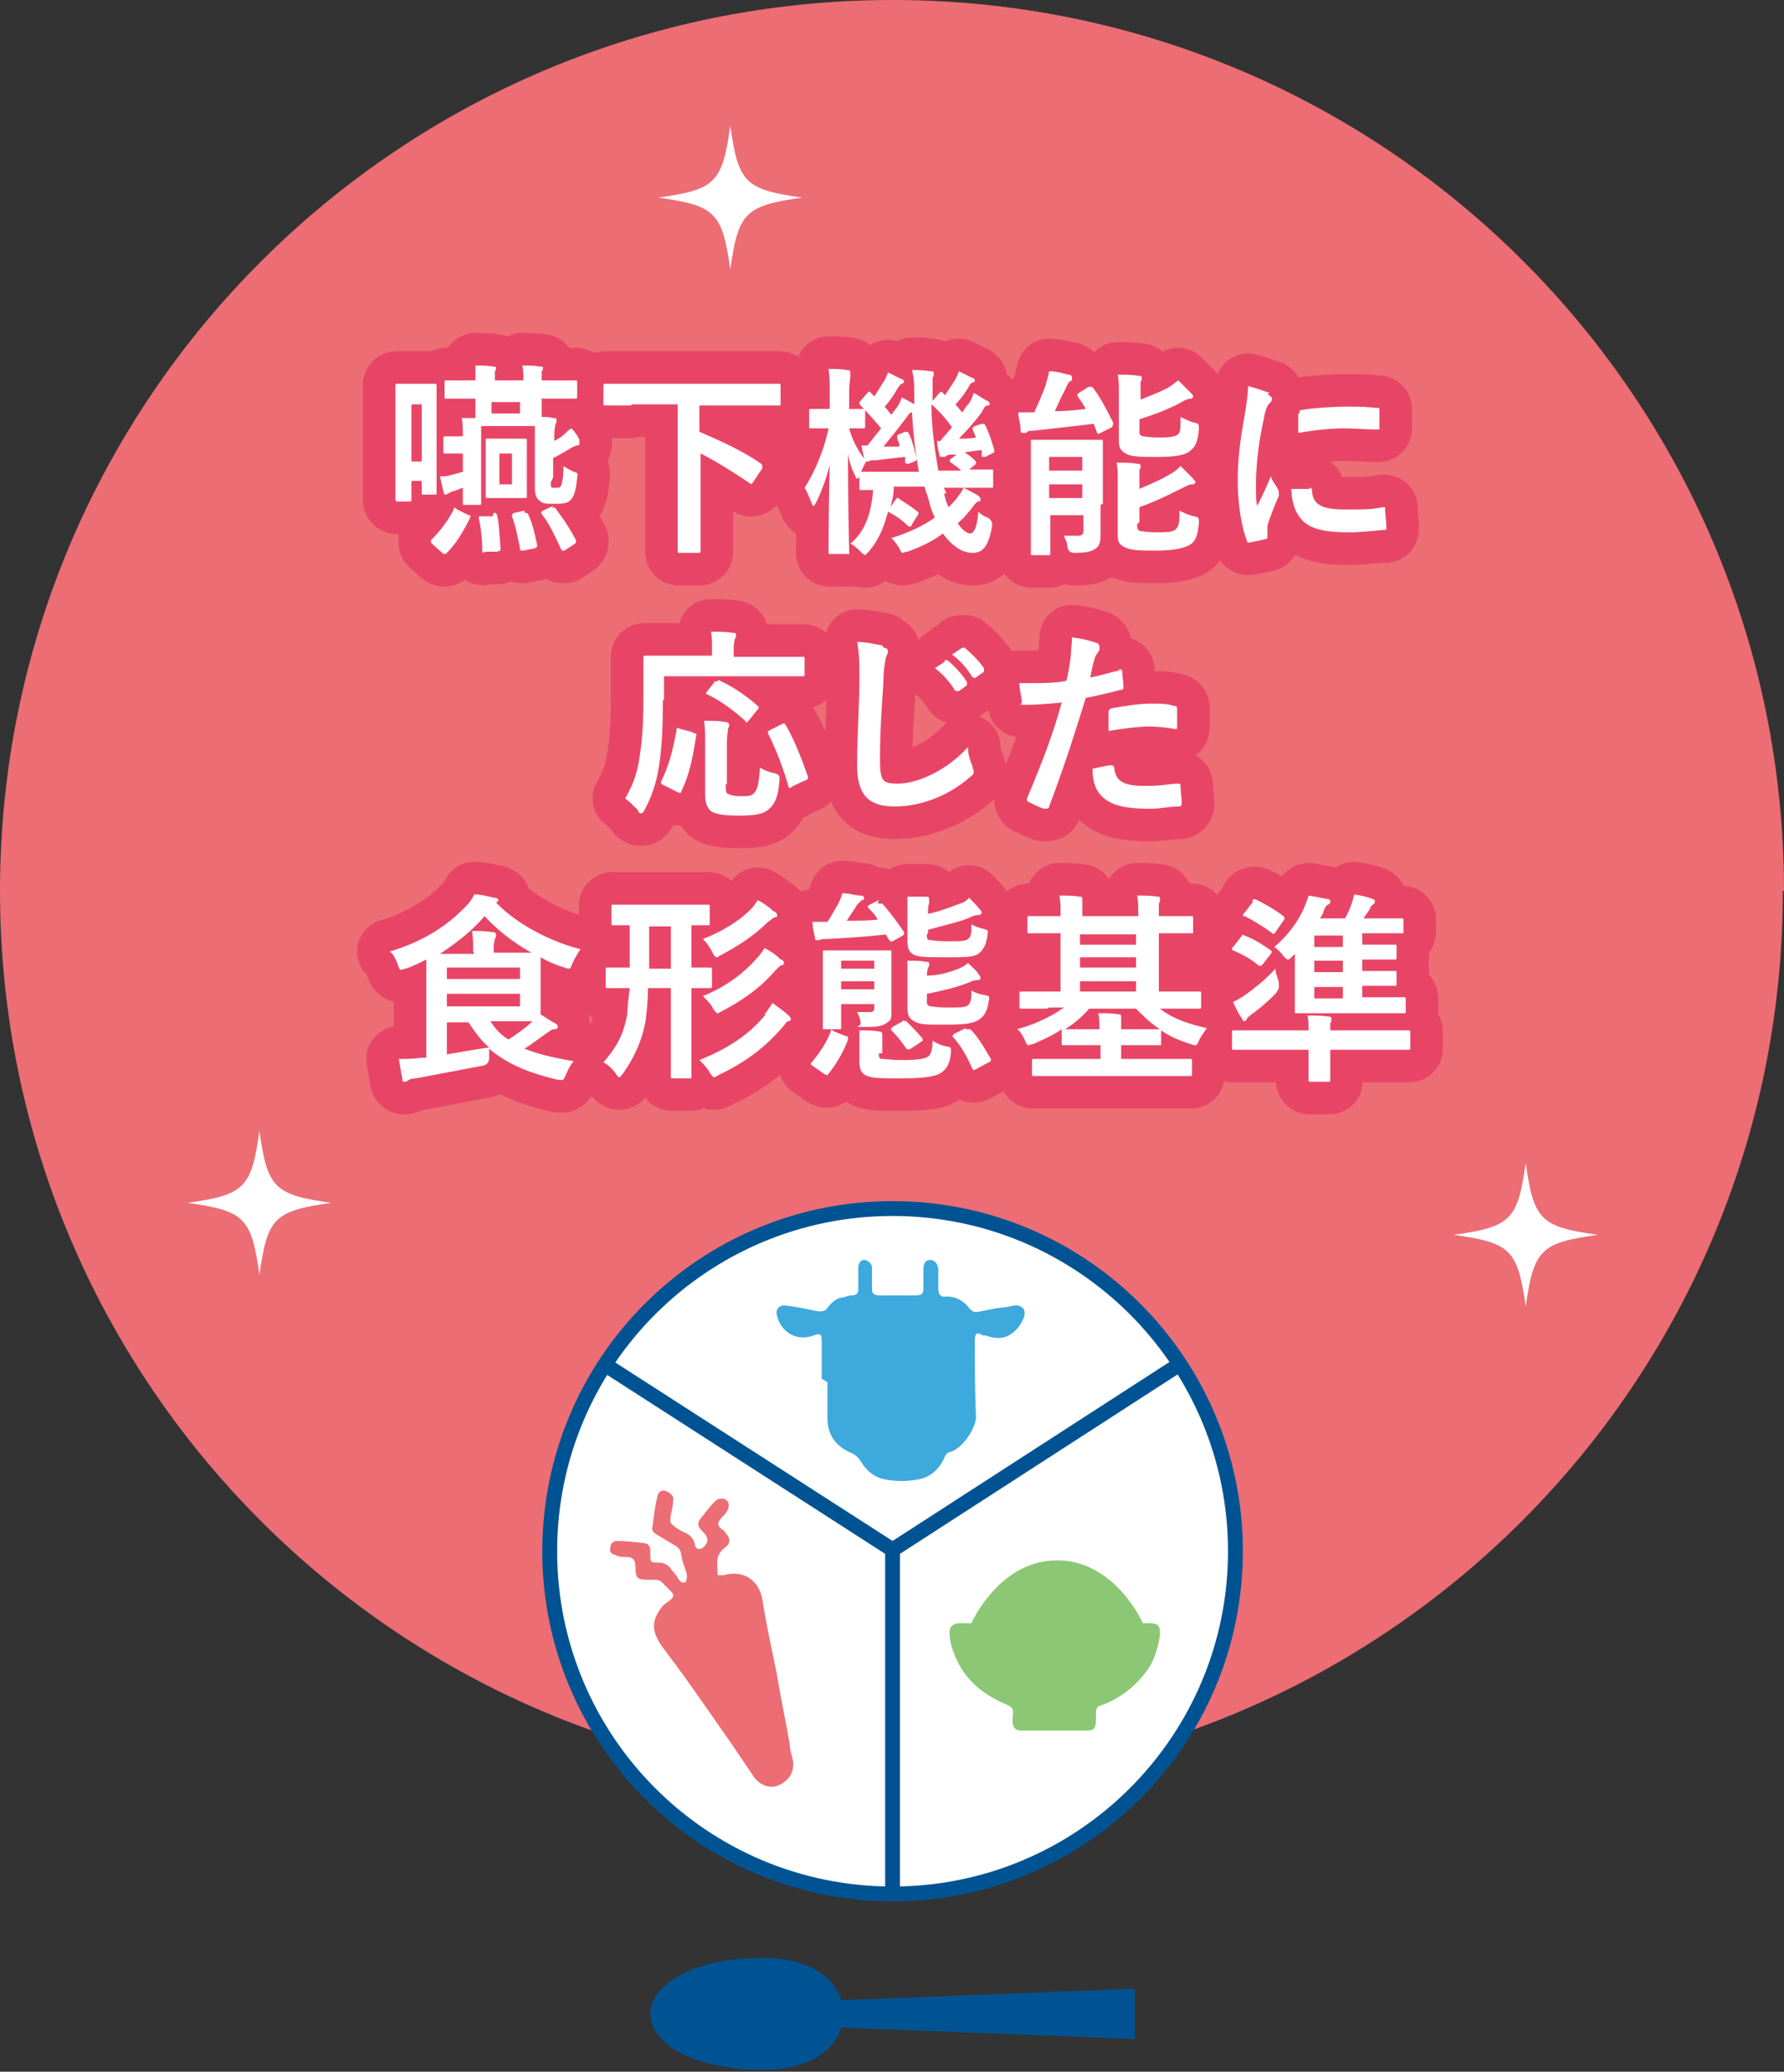 <svg width="385" height="447" fill="none" xmlns="http://www.w3.org/2000/svg"><rect width="100%" height="100%" fill="#333333" stroke="none"/><path d="M244.91 439.946l-63.385-2.465s-1.727 9.119-17.018 9.119c-15.292 0-24.171-5.915-24.171-12.077 0-6.161 8.879-12.077 24.171-12.077 15.291 0 17.018 9.12 17.018 9.12l63.385-2.465v10.845z" fill="#005392"/><path d="M384.753 192.245c0 106.228-86.076 192.246-192.376 192.246C86.077 384.491 0 298.473 0 192.245 0 86.017 86.323 0 192.623 0 298.924 0 385 86.017 385 192.245" fill="#EC6D74"/><path d="M173.14 42.639c-12.332-1.725-13.812-3.204-15.538-15.528-1.727 12.324-3.207 13.803-15.539 15.528 12.332 1.725 13.812 3.204 15.539 15.527 1.726-12.323 3.206-13.802 15.538-15.527zm171.657 223.793c-12.331-1.725-13.811-3.204-15.538-15.528-1.726 12.324-3.206 13.803-15.538 15.528 12.332 1.725 13.812 3.204 15.538 15.527 1.727-12.323 3.207-13.802 15.538-15.527zm-273.272-6.901c-12.332-1.725-13.812-3.204-15.539-15.527-1.726 12.323-3.206 13.802-15.538 15.527 12.332 1.726 13.812 3.205 15.538 15.528 1.727-12.323 3.207-13.802 15.539-15.528z" fill="#fff"/><path d="M94.215 97.108v9.119c0 .493 0 .493-.493.493h-2.22c-.493 0-.493 0-.493-.493v-2.465h-2.22v3.944c0 .493 0 .493-.493.493H85.83c-.247 0-.494 0-.494-.493v-24.4c0-.493 0-.493.494-.493h7.892c.493 0 .493 0 .493.493v13.802zm-5.426-9.859v12.324h2.22V87.249h-2.22zm12.332 23.908c.493 0 .493.246.247.739-1.48 2.958-2.96 5.422-4.933 7.394 0 0-.247.246-.493.246-.247 0-.247 0-.493-.246l-2.22-1.972s-.247-.246-.247-.493c0-.246 0-.246.247-.493 1.726-1.725 3.453-3.943 4.686-6.408 0-.493.247-.493.74 0l2.466 1.233zm17.758-7.148c0 .986 0 .986.247 1.232h.986c.493 0 .74 0 .987-.493.246-.493.493-1.971.493-4.19.74.493 1.726.986 2.22 1.233.74.246.986.246.74 1.232-.247 2.958-.74 4.19-1.48 4.929-.74.74-1.973.74-3.453.74-1.48 0-2.466 0-2.96-.493-.74-.493-1.233-1.232-1.233-2.958V91.932h-11.592v16.513c0 .493 0 .493-.493.493h-2.96c-.493 0-.493 0-.493-.493v-3.204c-.74.247-1.233.493-1.973.74-.493 0-.987.493-1.233.493 0 0-.247.246-.493.246-.247 0-.494-.246-.494-.739a64.819 64.819 0 01-.74-3.204c.74 0 1.48 0 2.22-.247.987-.246 1.973-.493 2.713-.739v-3.944h-3.7c-.493 0-.493 0-.493-.493v-2.71c0-.494 0-.494.494-.494h3.699c0-1.479 0-2.711-.247-3.943h2.96v-4.19h-6.166c-.493 0-.493 0-.493-.493v-2.958c0-.493 0-.493.493-.493h6.166V78.87c1.233 0 2.713 0 3.946.247.493 0 .493 0 .493.246 0 .247 0 .493-.246.74v1.971h6.166c0-1.232 0-2.218-.247-3.204 1.48 0 2.713 0 3.946.247.494 0 .494 0 .494.246 0 .247 0 .493-.247.74v1.971h7.152c.494 0 .494 0 .494.493v2.958c0 .493 0 .493-.494.493h-7.152v3.942c.986 0 1.48 0 2.466.247.494 0 .74 0 .74.493s0 .493-.246.739c0 .493-.247.986-.247 2.465v1.232c.986-.493 1.726-.986 2.466-1.725.494-.493.74-.74 1.234-.986.739.74 1.233 1.479 1.726 2.465v.739c0 .246 0 .493-.493.493-.247 0-.74.246-1.233.493-1.234.74-2.467 1.479-3.947 2.218v4.19l-.493.986zm-12.332 6.655c.493 0 .493 0 .74.493.493 2.218.493 4.682.74 7.147 0 .493 0 .493-.74.739h-2.466c-.74.247-.74.247-.74 0 0-2.464-.247-4.929-.74-7.147 0-.493 0-.493.493-.493h2.467l.246-.739zm3.946-16.02h2.713c.494 0 .494 0 .494.492v11.831c0 .492 0 .492-.494.492h-7.892c-.493 0-.493 0-.493-.492V95.136c0-.493 0-.493.493-.493h5.179zm1.727-7.888h-6.166v2.465h6.166v-2.465zm-1.727 11.091h-2.713v6.655h2.713v-6.655zm2.713 12.817c.494 0 .494 0 .74.246.987 1.972 1.48 4.436 1.973 6.655 0 .493 0 .493-.493.739l-2.466.493c-.74 0-.74 0-.74-.493-.493-2.465-.987-4.929-1.727-6.901 0-.493 0-.493.494-.739l2.219-.493v.493zm5.92-.986c.493-.247.493-.247.74 0 1.479 1.971 3.206 4.436 4.439 6.901 0 .493 0 .493-.247.739l-2.219 1.479h-.494l-.246-.246c-1.233-2.712-2.467-5.423-4.193-7.641-.247-.493 0-.493.247-.739l2.219-.986-.246.493zm17.017-22.182h-5.426c-.493 0-.493 0-.493-.493v-3.697c0-.492 0-.492.493-.492h37.243c.493 0 .493 0 .493.492v3.697c0 .493 0 .493-.493.493h-17.018v5.67c3.946 1.724 9.125 3.943 13.318 6.9 0 0 .247.247.247.493v.493l-1.973 2.958c-.247.493-.494.493-.74.246-3.7-2.464-7.153-4.683-10.606-6.408v20.95c0 .493 0 .493-.493.493h-3.946c-.493 0-.493 0-.493-.493V87.25h-9.866l-.247.246z" fill="#fff" stroke="#E84566" stroke-width="14.058" stroke-linecap="round" stroke-linejoin="round"/><path d="M179.304 119.536c-.493 0-.493 0-.493-.493 0-.739 0-8.626.247-18.731-.74 2.957-1.727 5.669-2.96 8.133-.246.493-.493.74-.493.74s-.247 0-.493-.74c-.494-1.232-.987-2.464-1.48-3.204 2.22-3.45 4.193-8.133 5.179-12.816h-3.699c-.494 0-.494 0-.494-.493v-3.204c0-.493 0-.493.494-.493h3.946v-2.958c0-2.465 0-3.943-.247-5.669 1.48 0 2.713 0 3.946.247.494 0 .74 0 .74.493v.986c0 .493-.246 1.232-.246 3.943v2.958h2.959c.494 0 .494 0 .494.493v3.204c0 .493 0 .493-.494.493h-2.959c.74 2.71 1.973 4.93 3.699 7.147-.493.74-.986 1.972-1.48 2.958 0 .493-.246.739-.493.739-.246 0-.247-.246-.493-.739-.74-1.479-1.233-2.958-1.48-4.683 0 11.338.247 20.457.247 21.196 0 .74 0 .493-.494.493h-3.453zm24.418-13.063c.246.986.493 1.972.986 2.958.74-.739 1.48-1.479 1.973-2.218.493-.74.987-1.232 1.233-1.972.987.493 2.467 1.232 3.207 1.725.246.247.493.493.493.74 0 .246 0 .493-.493.493-.247 0-.74.493-1.234 1.232-.986 1.232-1.973 2.465-3.206 3.451.987 1.478 1.973 2.218 2.713 2.218s1.48-1.232 1.727-4.683c.493.493 1.233.986 1.973 1.232.822.493 1.151 1.15.986 1.972-.74 4.19-1.973 5.669-4.193 5.669-2.219 0-4.439-1.479-6.412-4.19-2.22 1.725-4.933 2.957-7.646 3.943-.493 0-.74.247-.986.247-.247 0-.494-.247-.74-.986-.494-.739-.987-1.479-1.727-2.218 3.207-.986 6.659-2.465 9.372-4.437-.493-.986-.986-2.218-1.233-3.45-.246-.986-.74-2.218-.986-3.204h-6.659c0 1.478-.247 2.957-.74 4.436l1.233-1.725c.246-.247.493-.493.74 0 1.233.739 2.713 1.725 3.946 2.711.246.246.246.493 0 .739l-1.233 1.972c0 .247-.247.493-.494.493-.246 0 0 0-.493-.246-1.233-1.233-2.713-2.219-4.193-2.958-.986 3.697-2.219 6.408-4.192 8.626l-.74.74s-.494-.247-.987-.74c-.74-.739-1.48-1.478-2.22-1.725 2.96-2.465 4.44-5.915 4.933-11.584h-2.466c-.494 0-.494 0-.494-.493v-2.958c0-.492 0-.492.494-.492h12.332c-.74-3.944-1.234-8.38-1.48-12.817-.494 0-.74.493-1.48 1.479a168.34 168.34 0 01-4.686 5.915h3.453c0-.986-.494-1.479-.494-1.971 0-.493 0-.493.494-.74l1.233-.493c.493 0 .493 0 .74.247.74 1.478 1.233 3.45 1.726 5.422 0 .493 0 .493-.493.74l-1.233.492c-.493 0-.493 0-.74-.246v-1.233c-2.466.247-4.44.493-6.413.74-.74 0-1.233 0-1.479.246h-.494c-.246 0-.493 0-.493-.493 0-.985-.493-1.971-.493-2.957h1.233l2.959-3.697c-1.233-1.48-2.713-3.204-4.439-4.93 0 0-.247-.246-.247-.493 0-.246 0-.246.247-.492l1.48-1.726c.246-.246.493-.493.74 0l.74.74c.74-.986 1.479-2.465 2.219-3.45.247-.494.494-.987.74-1.726l2.96 1.479c.247 0 .493.246.493.493 0 .246 0 .246-.493.493-.247 0-.493.492-.74.739-.74 1.232-1.726 2.957-2.96 4.19.494.493.987 1.232 1.48 1.725l1.48-1.972c.247-.493.493-.986.74-1.725.987.493 1.973.986 2.713 1.479v-.74c0-3.45 0-4.682-.493-6.654 1.479 0 2.466 0 3.946.246.493 0 .74 0 .74.493s0 .493-.247.986v4.93l1.48-1.726c.493-.493.493-.246.74 0l.493.493c.74-1.232 1.48-2.218 2.22-3.45.247-.493.493-.986.74-1.726l2.959 1.48c.247 0 .494.246.494.492 0 .247 0 .247-.494.493-.246 0-.493.246-.739.74-.74 1.232-1.727 2.71-2.96 3.943.493.493.986 1.232 1.48 1.725.493-.74.986-1.479 1.48-1.972.493-.739.739-1.478.986-2.218.987.493 1.973 1.233 2.96 1.725.246 0 .493.493.493.493 0 .247 0 .493-.493.493-.494 0-.74.493-1.233 1.48a54.26 54.26 0 01-4.933 5.668c1.233 0 2.466 0 3.699-.246l-.74-1.726c0-.493 0-.493.494-.74l1.48-.492c.493 0 .493 0 .739.246.74 1.48 1.48 3.697 1.974 5.423 0 .493 0 .493-.494.74l-1.48.739c-.493 0-.739 0-.739-.247v-1.232c-.247 0-3.7.493-3.7.493.74.493 1.48.986 2.22 1.725 0 0 .246.246.246.493 0 .246 0 .246-.246.493l-1.233.986h4.686c.493 0 .493 0 .493.493v2.957c0 .493 0 .493-.493.493h-10.112l.493 1.232h-.493zm-.987-11.09c.74-.986 1.726-1.972 2.713-3.205-1.233-1.725-2.713-3.45-4.439-4.93 0 4.93.739 9.86 1.479 14.296h4.933c-.74-.739-1.48-1.232-2.22-1.725 0 0-.246-.247-.246-.493 0 0 0-.247.493-.493l.987-.74h-1.234c-.74 0-.986.247-1.233.493h-.74c-.246 0-.493 0-.493-.492-.247-.986-.493-1.972-.493-2.958h.493v.246z" fill="#fff"/><path d="M186.95 99.572c-1.726-2.218-2.959-4.436-3.699-7.147h2.959c.494 0 .494 0 .494-.493v-3.204c0-.493 0-.493-.494-.493h-2.959v-2.958c0-2.711.246-3.45.246-3.943v-.986c0-.493-.246-.493-.74-.493-1.233-.247-2.466-.247-3.946-.247.247 1.726.247 3.204.247 5.67v2.957h-3.946c-.494 0-.494 0-.494.493v3.204c0 .493 0 .493.494.493h3.699c-.986 4.683-2.959 9.366-5.179 12.816.493.74.986 1.972 1.48 3.204.246.74.493.74.493.74s.247-.247.493-.74c1.233-2.464 2.22-5.176 2.96-8.133-.247 10.105-.247 17.992-.247 18.731 0 .493 0 .493.493.493h3.453c.494 0 .494.247.494-.493 0-.739-.247-9.858-.247-21.196.247 1.725.74 3.204 1.48 4.683.246.493.247.739.493.739.247 0 .493-.246.493-.739.494-.986.987-2.218 1.48-2.958zm0 0h.494c.246-.246.739-.246 1.479-.246 1.973-.247 3.947-.493 6.413-.74v1.233c.247.246.247.246.74.246l1.233-.493c.493-.246.493-.246.493-.74-.493-1.97-.986-3.943-1.726-5.421-.247-.247-.247-.247-.74-.247l-1.233.493c-.494.247-.494.247-.494.74 0 .492.494.985.494 1.971h-3.453a168.34 168.34 0 004.686-5.915c.74-.986.986-1.479 1.48-1.479.246 4.437.74 8.873 1.48 12.817h-12.332c-.494 0-.494 0-.494.492v2.958c0 .493 0 .493.494.493h2.466c-.493 5.669-1.973 9.119-4.933 11.584.74.247 1.48.986 2.22 1.725.493.493.987.74.987.74l.74-.74c1.973-2.218 3.206-4.929 4.192-8.626 1.48.739 2.96 1.725 4.193 2.958.493.246.247.246.493.246.247 0 .494-.246.494-.493l1.233-1.972c.246-.246.246-.493 0-.739-1.233-.986-2.713-1.972-3.946-2.711-.247-.493-.494-.247-.74 0l-1.233 1.725c.493-1.479.74-2.958.74-4.436h6.659c.246.986.74 2.218.986 3.204.247 1.232.74 2.464 1.233 3.45-2.713 1.972-6.165 3.451-9.372 4.437.74.739 1.233 1.479 1.727 2.218.246.739.493.986.74.986.246 0 .493-.247.986-.247 2.713-.986 5.426-2.218 7.646-3.943 1.973 2.711 4.193 4.19 6.412 4.19 2.22 0 3.453-1.479 4.193-5.669.165-.822-.164-1.479-.986-1.972-.74-.246-1.48-.739-1.973-1.232-.247 3.451-.987 4.683-1.727 4.683-.74 0-1.726-.74-2.713-2.218 1.233-.986 2.22-2.219 3.206-3.451.494-.739.987-1.232 1.234-1.232.493 0 .493-.247.493-.493 0-.247-.247-.493-.493-.74-.74-.493-2.22-1.232-3.207-1.725m-20.964-5.669c-.246 0-.493 0-.493-.493 0-.985-.493-1.971-.493-2.957h1.233l2.959-3.697c-1.233-1.48-2.713-3.204-4.439-4.93 0 0-.247-.246-.247-.493 0-.246 0-.246.247-.492l1.48-1.726c.246-.246.493-.493.74 0l.74.74c.74-.986 1.479-2.465 2.219-3.45.247-.494.494-.987.74-1.726l2.96 1.479c.247 0 .493.246.493.493 0 .246 0 .246-.493.493-.247 0-.493.492-.74.739-.74 1.232-1.726 2.957-2.96 4.19.494.493.987 1.232 1.48 1.725l1.48-1.972c.247-.493.493-.986.74-1.725.987.493 1.973.986 2.713 1.479v-.74c0-3.45 0-4.682-.493-6.654 1.479 0 2.466 0 3.946.246.493 0 .74 0 .74.493s0 .493-.247.986v4.93l1.48-1.726c.493-.493.493-.246.74 0l.493.493c.74-1.232 1.48-2.218 2.22-3.45.247-.493.493-.986.74-1.726l2.959 1.48c.247 0 .494.246.494.492 0 .247 0 .247-.494.493-.246 0-.493.246-.739.74-.74 1.232-1.727 2.71-2.96 3.943.493.493.986 1.232 1.48 1.725.493-.74.986-1.479 1.48-1.972.493-.739.739-1.478.986-2.218.987.493 1.973 1.233 2.96 1.725.246 0 .493.493.493.493 0 .247 0 .493-.493.493-.494 0-.74.493-1.233 1.48a54.26 54.26 0 01-4.933 5.668c1.233 0 2.466 0 3.699-.246l-.74-1.726c0-.493 0-.493.494-.74l1.48-.492c.493 0 .493 0 .739.246.74 1.48 1.48 3.697 1.974 5.423 0 .493 0 .493-.494.74l-1.48.739c-.493 0-.739 0-.739-.247v-1.232c-.247 0-3.7.493-3.7.493.74.493 1.48.986 2.22 1.725 0 0 .246.246.246.493 0 .246 0 .246-.246.493l-1.233.986h4.686c.493 0 .493 0 .493.493v2.957c0 .493 0 .493-.493.493h-5.92m0 0c-.246.74-.74 1.232-1.233 1.972-.493.739-1.233 1.479-1.973 2.218-.493-.986-.74-1.972-.986-2.958h.493l-.493-1.232h4.192zm-5.179-9.859c.74-.986 1.726-1.971 2.713-3.204-1.233-1.725-2.713-3.45-4.439-4.93 0 4.93.739 9.86 1.479 14.296h4.933c-.74-.739-1.48-1.232-2.22-1.725 0 0-.246-.247-.246-.493 0 0 0-.247.493-.493l.987-.74h-1.234c-.74 0-.986.247-1.233.493h-.74c-.246 0-.493 0-.493-.492-.247-.986-.493-1.972-.493-2.958h.493v.246z" stroke="#E84566" stroke-width="14.058" stroke-linecap="round" stroke-linejoin="round"/><path d="M234.799 83.552c.493-.246.74 0 .986 0 1.727 2.218 3.207 5.176 4.44 7.64 0 .494 0 .494-.247.987l-2.466 1.232c-.494.246-.493.246-.74 0l-.74-1.972c-3.946.493-8.632.986-12.825 1.479-.74 0-1.48 0-1.727.493h-.74c-.246 0-.493 0-.493-.74 0-1.232-.493-2.464-.493-3.697h3.453c.986-2.218 1.973-4.436 2.466-5.915.247-.986.493-1.725.74-2.957 1.727 0 2.96.492 4.193.739.493 0 .74.246.74.74 0 .492 0 .492-.493.739 0 0-.494.493-.74 1.232-.74 1.479-1.727 3.45-2.467 5.176 2.22 0 4.686-.246 6.659-.493-.493-.986-1.233-1.972-1.726-2.711-.247-.493 0-.493.247-.74l1.973-1.232zm2.713 25.386v5.916c0 1.478 0 2.711-.987 3.45-.74.493-1.48.986-4.686.986-.822 0-1.315-.411-1.48-1.232 0-.986-.493-1.726-.74-2.465h2.713c1.234 0 1.48-.246 1.48-1.232v-3.204h-7.152v8.133c0 .493 0 .493-.494.493h-3.206c-.493 0-.493 0-.493-.493V95.383c0-.493 0-.493.493-.493h14.552c.493 0 .493 0 .493.493v13.309l-.493.246zm-11.099-10.351v2.957h7.153v-2.957h-7.153zm7.153 8.873v-2.958h-7.153v2.958h7.153zm11.838-20.95c2.467-.986 4.44-1.726 6.413-2.711.986-.493 1.726-1.233 2.466-1.726l2.713 2.712c.247.246.493.492.493.739 0 .246-.246.493-.493.493-.493 0-1.233.246-1.973.74-2.713 1.478-5.919 2.71-9.126 3.696v2.465c0 .74 0 .986.74 1.232.494 0 1.48.247 3.207.247 1.726 0 3.699 0 4.439-.74.493-.493.493-1.478.493-3.697.987.493 1.973.986 2.96 1.233.987.246.987.246.987 1.478-.247 2.712-.74 3.697-1.974 4.683-1.233.986-3.699 1.233-7.152 1.233-3.453 0-5.426 0-6.659-.74-.987-.493-1.48-1.232-1.48-2.71V85.03c0-1.972 0-2.958-.247-4.19 1.48 0 2.96 0 4.44.246.493 0 .74 0 .74.493s0 .493-.247.74v4.683l-.74-.493zm0 26.618c0 .74 0 1.233.74 1.479.493 0 1.48.247 3.453.247 1.973 0 3.7 0 4.193-.74.74-.739.74-1.725.74-3.943.986.493 1.973.986 3.206 1.232.987.247.987.247.987 1.479-.247 2.711-.74 3.943-1.974 4.683-1.233.739-3.699 1.232-7.152 1.232-3.453 0-5.426 0-6.906-.739-1.48-.74-1.48-1.479-1.48-3.204v-10.845c0-1.972 0-2.958-.246-4.19 1.48 0 2.959 0 4.439.247.493 0 .74 0 .74.492 0 .493 0 .493-.247.74v4.19c2.22-.986 4.687-1.972 6.66-3.204.986-.493 1.726-1.233 2.219-1.726l2.713 2.712c.247.493.494.493.494.739s-.247.493-.74.493c-.494 0-.987.246-1.973.739-2.96 1.479-5.92 2.958-9.373 4.19v3.204l-.493.493zM273.52 85.03c.74.494.987.74.987.987 0 .246 0 .493-.74 1.232-.494.74-.74 1.479-.987 2.958-1.233 5.422-1.726 10.598-1.726 14.048 0 3.451 0 3.451.246 4.93.987-1.972 1.727-3.451 2.96-6.408.247.986.986 1.725 1.48 2.711 0 0 .246.493.246.739v.74c-.986 2.218-1.726 4.19-2.466 6.408v2.465c0 .246 0 .492-.493.492-.987.247-2.22.493-3.453.74-.247 0-.493 0-.493-.493-1.234-2.958-1.974-8.38-1.974-12.816 0-4.437.494-8.627 1.48-14.05.494-3.203.74-4.682.74-6.407 1.973.493 3.206.986 4.686 1.478l-.493.247zm9.126 20.211c.246 0 .493 0 .493.74.246 2.957 2.22 3.943 7.152 3.943 4.933 0 5.426 0 8.139-.493.494 0 .494 0 .494.493 0 .986.246 2.465.246 3.697 0 1.233 0 .493-.74.74-2.959.246-4.932.493-7.152.493-6.413 0-9.372-.986-11.099-3.697-.986-1.479-1.48-3.697-1.48-5.669h3.947v-.247zm-2.22-16.02c0-.493 0-.74.493-.74 2.466-.492 7.399-.739 9.372-.739 1.973 0 4.686 0 6.413.247.986 0 .986 0 .986.492v3.698c0 .492 0 .492-.493.492-2.466 0-4.933-.246-7.152-.246-2.22 0-5.673.246-9.866.986v-4.19h.247zm-137.377 61.863c0 6.162-.247 10.105-.74 13.556-.494 3.697-1.48 6.901-3.207 10.105-.246.493-.493.739-.739.739-.247 0-.494 0-.74-.739-.987-.986-1.973-1.972-2.713-2.465 1.726-2.957 2.713-5.668 3.206-9.612.493-3.204.74-6.655.74-12.816v-7.887c0-.493 0-.493.493-.493h14.305v-1.726c0-1.232 0-2.464-.247-3.45 1.48 0 3.207 0 4.687.246.493 0 .739 0 .739.493s0 .493-.246.74c0 .246-.247.986-.247 1.971v1.972h14.798c.494 0 .494 0 .494.493v3.204c0 .493 0 .493-.494.493h-29.843v5.176h-.246zm6.659 7.148c.493 0 .74 0 .493.739-.74 4.683-1.48 8.38-3.206 11.83 0 .493-.493.247-.987 0l-2.959-1.478c-.494-.247-.494-.493-.247-.986 1.48-2.958 2.466-6.655 3.206-10.845 0-.493 0-.493.74-.246l2.713.739.247.247zm6.906 10.844c0 1.479 0 1.972.493 2.218.493.247 1.233.493 2.713.493s2.466 0 2.96-.739c.74-.739.986-2.218 1.233-5.422.74.493 1.973.986 3.206 1.232.822.164 1.151.657.987 1.479-.247 3.943-1.234 5.422-2.467 6.408-1.233.986-3.206 1.232-6.166 1.232-2.959 0-5.179-.246-6.166-.986-.739-.739-1.233-1.478-1.233-3.943v-10.352c0-1.725 0-3.943-.246-5.176 1.479 0 3.206 0 4.439.247.493 0 .987.246.987.493 0 .246 0 .493-.247.986 0 .493-.247 1.479-.247 3.45v8.627l-.246-.247zm-1.973-21.935c.493-.493.493-.493.74-.247 2.713 1.232 5.672 3.204 8.139 5.422l.246.247s0 .246-.246.493l-1.974 2.464c-.493.493-.493.493-.739 0-2.467-2.218-5.426-4.436-8.139-5.668-.247 0-.494-.247 0-.74l1.726-2.218.247.247zm16.278 22.675c-.494.246-.74.246-.74 0-.987-3.697-2.713-8.134-4.44-11.584 0-.493 0-.493.494-.74l2.466-1.232c.493-.247.493-.247.74 0 1.973 3.204 3.699 7.887 4.933 11.337 0 .493 0 .493-.494.74l-2.713 1.232-.246.247zm19.732-30.068c.74 0 .986.493.986.739 0 .247-.246.986-.493 1.479 0 .493-.493 1.972-.493 5.176-.494 7.394-.74 11.584-.74 16.513 0 4.93.493 5.423 3.946 5.423 3.453 0 9.865-2.218 15.045-7.887 0 1.725.493 2.957.986 4.19 0 .493.247.739.247.986 0 .492 0 .739-.74 1.232-4.686 4.19-10.852 6.408-16.278 6.408-5.426 0-8.139-2.218-8.139-8.873 0-6.654.493-13.556.493-18.731 0-2.465 0-5.423-.493-7.887 1.973 0 3.946.493 5.426.739l.247.493zm13.071 2.711h.74c1.233.986 2.96 2.711 4.193 4.683v.739l-1.726 1.233h-.74c-1.233-1.972-2.713-3.697-4.44-4.93l2.22-1.478-.247-.247zm3.7-2.711h.74c1.48 1.232 3.206 2.958 4.193 4.436v.74l-1.727 1.232c-.246.247-.493 0-.74 0-1.233-1.972-2.466-3.45-4.439-4.929l2.22-1.479h-.247zm34.035 4.681c.493 0 .74 0 .74.493 0 .986.246 2.219.246 3.204 0 .493 0 .74-.739.74-2.713.739-4.933 1.232-7.4 1.725-2.959 9.612-5.179 16.267-7.892 23.415 0 .493-.493.493-.986.493-.494 0-2.467-.986-3.453-1.479-.247 0-.494-.493-.247-.986 3.206-7.641 5.426-13.309 7.399-20.457-2.466.246-5.426.493-7.646.493-2.219 0-.74 0-.986-.739 0-.986-.493-2.465-.493-3.944h3.206c1.726 0 4.439 0 6.906-.493.493-1.725.74-3.697.986-5.422 0-1.233.247-2.711.247-3.944 2.22.247 3.946.74 5.426 1.233.246 0 .493.493.493.739v.739c-.247.493-.74.986-.986 1.726-.494 1.479-.74 2.957-.987 4.19 1.726-.247 3.946-.986 6.166-1.479v-.247zm-1.727 20.704c.494 0 .494 0 .74.493.247 3.204 2.467 3.943 6.66 3.943 4.192 0 5.426-.493 7.152-.493.247 0 .493 0 .493.493 0 1.233.247 2.711.247 3.697 0 .493 0 .74-.74.74-1.48 0-4.193.493-5.919.493-5.673 0-8.633-.74-10.606-2.712-1.479-1.478-1.973-3.45-1.973-5.915 1.233-.246 3.207-.739 3.7-.739h.246zm-.493-11.338c0-.493 0-.739.74-.986 2.713-.493 5.919-.986 8.386-.986 2.466 0 3.453 0 4.932.493.494 0 .74 0 .74.74v3.45c0 .74 0 .986-.74.74-1.479-.247-3.452-.493-5.426-.493-1.973 0-5.919.493-8.632.986v-3.944zM91.996 211.716v-4.683c-1.48.739-2.96 1.479-4.44 1.972-.493 0-.74.246-.986.246-.247 0-.493-.246-.74-1.232-.493-1.232-.987-2.218-1.727-2.711 7.4-2.218 12.579-5.669 16.525-9.859.74-.739 1.233-1.479 1.727-2.465 1.479 0 3.206.493 4.439.74.493 0 .74.246.74.493 0 .246 0 .246-.493.493 3.699 3.943 10.605 8.133 18.251 10.105-.74.986-1.233 1.972-1.727 2.957-.246.74-.493 1.233-.74 1.233-.246 0-.493 0-.986-.247-1.727-.493-3.453-1.232-5.179-2.218v12.324c1.233.739 2.219 1.478 3.206 1.971.246 0 .493.493.493.74 0 .246-.246.493-.74.493-.493 0-.74.246-1.48.739-1.479.986-2.959 2.218-4.932 3.451 2.959 1.232 6.412 1.971 10.605 2.711-.74.739-1.233 1.972-1.726 2.957-.494 1.233-.494 1.233-1.974.986-6.165-1.479-10.852-3.45-14.551-6.654v1.971c0 .986-.493 1.561-1.48 1.726-5.18.986-10.359 1.971-14.305 2.711-.74 0-1.48.246-1.726.493 0 0-.494.246-.74.246-.247 0-.493 0-.493-.739-.247-1.233-.494-2.711-.74-4.19 1.973 0 2.96 0 4.686-.247h1.233v-16.513zm10.112-6.408c0-1.972 0-2.958-.247-4.437 1.48 0 2.713 0 4.44.247.493 0 .74.246.74.493 0 .493 0 .493-.247.986 0 .246-.247.739-.247 1.971v.986h8.139c-3.946-2.218-7.399-4.929-10.112-7.887-2.713 3.204-5.919 5.669-9.618 8.134h7.399l-.247-.493zm-5.673 3.45v2.465h15.785v-2.465H96.435zm15.785 5.669H96.435v2.711h15.785v-2.711zM96.435 227.49c2.96-.493 5.673-.986 9.126-1.479-1.727-1.479-2.96-3.204-4.44-5.422h-4.686v7.147-.246zm9.373-7.148c.986 1.479 2.219 2.958 3.946 3.944 2.219-1.479 3.946-2.711 5.179-3.944h-9.125zm34.035-7.147c0 2.465-.247 4.683-.493 6.901-.74 4.19-2.22 7.64-4.933 11.584-.493.493-.493.739-.74.739s-.493-.246-.74-.739c-.74-.986-1.726-1.972-2.713-2.465 3.206-3.697 4.44-6.408 5.18-10.598 0-1.479.246-3.204.493-5.422h-4.686c-.494 0-.494 0-.494-.493v-3.451c0-.493 0-.493.494-.493h4.686v-9.119h-3.453c-.493 0-.493 0-.493-.493v-3.45c0-.493 0-.493.493-.493h20.224c.493 0 .493 0 .493.493v3.45c0 .493 0 .493-.493.493h-3.453v9.119h3.946c.494 0 .494 0 .494.493v3.451c0 .493 0 .493-.494.493h-3.946v18.978c0 .493 0 .493-.493.493h-3.453c-.493 0-.493 0-.493-.493v-18.978h-4.933zm4.933-4.19v-9.119h-4.686v9.119h4.686zM165 218.864c.74-.986 1.233-1.726 1.726-2.465 1.234.986 2.467 1.725 3.453 2.711.247.247.494.493.494.74 0 .246-.247.492-.494.492-.493 0-.74.74-1.48 1.479-3.452 3.944-7.399 7.148-13.565 10.105-.493.247-.739.493-.986.493s-.493-.246-.987-.985c-.493-.986-1.479-1.972-2.219-2.712 6.659-2.711 10.852-5.668 14.305-9.858H165zm2.22-22.183c.246.247.493.493.493.74 0 .246 0 .493-.493.493-.247 0-.74.493-1.48.986-2.96 2.957-6.413 5.176-10.112 7.147-.494.247-.74.493-.987.493-.246 0-.493-.246-.986-1.232a10.974 10.974 0 00-1.973-2.711c4.439-1.726 7.892-3.944 10.358-6.408.494-.493.987-1.233 1.48-1.972a13.879 13.879 0 013.453 2.464h.247zm1.479 10.352c.494.493.494.493.494.74 0 .246-.247.492-.494.492-.246 0-.739.493-1.479 1.233-2.96 3.45-6.66 6.162-11.346 8.626-.493.247-.74.493-.986.493-.247 0-.493-.246-.987-.986-.493-.986-1.233-1.725-2.219-2.711 4.932-1.972 8.878-4.929 11.838-8.38.493-.493.987-1.232 1.48-1.972 1.48.74 2.466 1.479 3.453 2.465h.246zm20.717-12.076h.987c1.726 1.971 3.206 3.943 4.686 6.161 0 .493 0 .493-.247.74l-2.22 1.232h-.493l-.247-.246-.739-1.233c-3.947.493-8.14.74-12.579.986-.74 0-1.233 0-1.726.247h-.494c-.246 0-.493-.001-.493-.74-.247-.986-.493-1.972-.493-3.204h3.206c.987-1.479 1.48-2.465 2.22-3.697.493-.986.74-1.479.986-2.465 1.727 0 2.713.493 3.946.493.494 0 .74.247.74.493 0 .247 0 .493-.493.493l-.986.986c-.74 1.232-1.48 2.218-2.22 3.451 2.466 0 4.686 0 6.659-.247-.493-.986-1.233-1.725-1.973-2.465-.247-.246-.247-.493.247-.739l1.973-.986-.247.74zm-14.058 34.998c-.494-.246-.494-.493 0-.986 1.48-1.725 2.959-3.943 3.946-6.408 0-.493 0-.493.74 0l2.466.986c.494 0 .494.246.494.739-.987 2.711-2.467 5.176-4.193 7.394-.247.247-.247.493-.987 0l-2.466-1.725zm17.018-17.253v5.423c0 1.725 0 1.971-1.233 2.711-.74.493-1.48.739-4.44.739-2.96 0-.987 0-.987-.739 0-.986-.493-1.972-.739-2.465h2.466c.74 0 1.233 0 1.233-.986v-.739h-7.152v4.929c0 .493 0 .493-.494.493h-2.959c-.494 0-.493 0-.493-.493v-16.02c0-.493-.001-.493.493-.493h13.811c.494 0 .494 0 .494.493v7.887-.74zm-10.852-5.422v1.725h7.152v-1.725h-7.152zm7.152 6.162v-1.726h-7.152v1.726h7.152zm.987 13.802c0 .739 0 1.232.74 1.232s1.973.247 3.946.247 4.686 0 5.919-.74c.74-.493.987-1.971.987-3.45.74.493 1.726.986 2.959 1.232 1.233.247.987.247.987 1.479-.247 2.711-1.233 3.697-2.467 4.436-1.479.74-4.192.986-8.385.986s-5.673 0-7.153-.493c-1.233-.493-1.726-1.232-1.726-3.204v-6.655c1.48 0 2.96.001 4.193.247.493 0 .74.246.74.493v4.19h-.74zm4.932-6.901c.494-.247.494 0 .987 0 1.233 1.232 2.466 2.464 3.453 3.697.247.493 0 .493-.247.739l-2.219 1.479c-.494.246-.494.246-.987 0-.987-1.479-1.973-2.711-3.206-3.944-.247-.246 0-.492.246-.739l2.22-1.232h-.247zm5.426-18.732c0 .74 0 1.233.74 1.233.494 0 1.234.246 3.7.246s3.946 0 4.439-.493c.74-.493.74-1.479.74-3.204.74.493 1.48.739 2.467.986.986.246 1.233.246.986 1.479-.246 1.971-.986 3.204-1.973 3.943-1.233.74-2.96.74-6.906.74-3.946 0-5.672 0-6.906-.493-.986-.493-1.479-1.233-1.479-2.958v-9.612h3.946c.493 0 .74 0 .74.493v.739c0 .247-.247.739-.247 1.972v.493c2.466-.493 4.933-1.479 6.906-2.218.986-.247 1.48-.74 1.973-1.233.987.986 1.726 1.725 2.466 2.711.247.247.247.493.247.493s-.247.493-.493.493c-.247 0-.987 0-1.973.493-2.22.986-5.673 1.725-9.126 2.711v.74l-.247.246zm0 14.295c0 .74 0 .986.74 1.233.494 0 1.234.246 3.7.246s3.946 0 4.439-.493c.74-.739.74-1.725.74-3.204.74.493 1.48.74 2.713.986s1.233.246.987 1.479c-.247 1.972-.987 3.204-2.22 3.943-1.233.74-2.96.986-7.152.986-4.193 0-5.426 0-6.66-.739-.986-.493-1.479-1.233-1.479-2.958V207.28c1.479 0 2.713 0 3.946.246.493 0 .74 0 .74.493s0 .493-.247.74c0 .246-.247.739-.247 1.725 2.713 0 4.933-.739 6.906-1.479.987-.493 1.48-.739 1.973-1.232.987.986 1.973 1.725 2.467 2.711 0 0 .246.246.246.493 0 .246-.246.493-.493.493s-.986 0-1.973.493c-2.466.986-5.426 1.725-9.126 2.465v1.478zm8.386 6.162h.987c1.973 1.972 3.206 4.436 4.439 6.408 0 .493 0 .493-.493.74l-2.713 1.478c-.493.247-.493.247-.74 0-1.233-2.711-2.22-4.682-4.193-6.901-.247-.246 0-.493.247-.739l2.466-1.232v.246zm17.512-4.436h-5.426c-.493 0-.493 0-.493-.493v-2.711c0-.493 0-.493.493-.493h8.386v-12.57h-6.659c-.493 0-.493 0-.493-.493v-2.711c0-.493 0-.493.493-.493h6.659c0-1.972 0-3.204-.247-4.437 1.48 0 2.96 0 4.44.247.246 0 .493 0 .493.493v3.697h12.085c0-1.972 0-3.204-.246-4.437 1.48 0 2.959 0 4.439.247.493 0 .493 0 .493.493s0 .493-.246.986v2.711h6.906c.493 0 .493 0 .493.493v2.711c0 .493 0 .493-.493.493h-6.906v12.57h8.632c.493 0 .493 0 .493.493v2.711c0 .493 0 .493-.493.493h-8.386c2.467 1.972 5.673 3.204 10.113 4.19-.494.739-1.234 1.725-1.727 2.711-.247.739-.493.986-.74.986-.246 0-.493 0-.986-.247-2.467-.739-4.686-1.725-6.413-2.957v2.711c0 .493 0 .493-.493.493h-8.139v2.957h14.798c.493 0 .493 0 .493.493v2.712c0 .492 0 .492-.493.492h-33.543c-.493 0-.493 0-.493-.492v-2.712c0-.493 0-.493.493-.493h14.305v-2.957h-7.892c-.493 0-.493 0-.493-.493v-2.958c-1.727 1.233-3.947 2.218-6.166 3.204-.494 0-.74.247-.987.247-.246 0-.493-.247-.74-.986-.493-.986-.986-1.972-1.726-2.465 4.439-1.232 7.646-2.957 10.112-4.683h-3.206l-.494.247zm3.453 4.436h7.893c0-1.479 0-2.218-.247-3.45 1.48 0 2.96 0 4.439.246.247 0 .494 0 .494.493v2.711h8.385c-1.973-1.232-3.699-2.957-5.179-4.436h-10.112a22.427 22.427 0 01-5.179 4.436h.246-.74zm15.785-18.238v-2.219h-12.085v2.219h12.085zm0 4.929v-2.218h-12.085v2.218h12.085zm0 5.176v-2.218h-12.085v2.218h12.085zm22.69-11.831c.247-.493.493-.493.74-.247 1.973.74 3.946 1.972 5.673 3.204.246.247.246.247 0 .74l-1.727 2.218c-.493.493-.493.493-.986.246-1.727-1.478-3.7-2.464-5.426-3.204 0 0-.247 0-.247-.246 0-.247 0-.247.247-.493l1.726-2.218zm14.552 19.964c0-.986 0-1.972-.247-2.958 1.48 0 3.206 0 4.686.246.247 0 .493 0 .493.493s0 .493-.246.986v1.479h16.771c.493 0 .493 0 .493.493v3.204c0 .493 0 .493-.493.493h-16.771v6.408c0 .493 0 .493-.493.493h-3.7c-.493 0-.493 0-.493-.493v-6.408h-16.032c-.493 0-.493 0-.493-.493v-3.204c0-.493 0-.493.493-.493h16.032v-.246zm-6.413-10.106v.986c0 .493-.246.74-.74 1.479-1.726 1.725-3.699 3.451-5.179 4.437-.493.492-.987.739-.987.985 0 .247-.493.493-.493.493s-.493 0-.493-.493c-.74-.985-1.48-2.464-1.973-3.697 1.233-.493 2.219-1.232 2.959-1.725 1.973-1.479 4.193-3.204 6.166-5.422 0 .986.494 1.972.74 2.957zm-5.673-17.745c.247-.247.494-.247.987 0 1.973.986 3.7 1.971 5.673 3.45 0 0 .246.247.246.493 0 .247 0 0-.246.493l-1.727 2.465c-.246.493-.493.493-.986 0-1.727-1.233-3.7-2.465-5.673-3.451-.493 0-.493-.246 0-.739l1.726-2.218v-.493zm9.126 11.584l-.493.493c-.493.493-.74.739-.987.739-.246 0-.493-.246-.986-.739a7.506 7.506 0 00-1.973-1.972c3.206-2.711 5.179-5.669 6.412-8.38.247-.739.74-1.725.987-2.711 1.48.246 2.713.493 3.946.739.493 0 .74.247.74.493 0 .247 0 .493-.493.74-.247 0-.74.739-.987 1.478 0 .493-.493.986-.74 1.479h5.426c.493-.986.987-1.972 1.233-2.711.247-.739.494-1.479.74-2.465 1.48.247 2.713.493 3.946.986.247 0 .494.247.494.493 0 .247 0 .493-.494.74-.246.246-.493.493-.493.739-.247.493-.986 1.479-1.48 2.218h8.139c.494 0 .494 0 .494.493v2.218c0 .493 0 .493-.494.493h-8.385v2.465h6.905c.494 0 .494 0 .494.493v2.218c0 .493 0 .493-.494.493h-6.905v2.465h6.905c.494 0 .494 0 .494.493v2.218c0 .493 0 .493-.494.493h-6.905v2.465h8.879c.493 0 .493 0 .493.492v2.465c0 .493 0 .493-.493.493h-22.938c-.493 0-.493 0-.493-.493v-12.323zm10.359-1.479v-2.465h-6.166v2.465h6.166zm0 5.422v-2.464h-6.166v2.464h6.166zm0 5.669v-2.465h-6.166v2.465h6.166z" fill="#fff" stroke="#E84566" stroke-width="14.058" stroke-linecap="round" stroke-linejoin="round"/><path d="M94.215 97.108v9.119c0 .493 0 .493-.493.493h-2.22c-.493 0-.493 0-.493-.493v-2.465h-2.22v3.944c0 .493 0 .493-.493.493H85.83c-.247 0-.494 0-.494-.493v-24.4c0-.493 0-.493.494-.493h7.892c.493 0 .493 0 .493.493v13.802zm-5.426-9.859v12.324h2.22V87.249h-2.22zm12.332 23.908c.493 0 .493.246.247.739-1.48 2.958-2.96 5.422-4.933 7.394 0 0-.247.246-.493.246-.247 0-.247 0-.493-.246l-2.22-1.972s-.247-.246-.247-.493c0-.246 0-.246.247-.493 1.726-1.725 3.453-3.943 4.686-6.408 0-.493.247-.493.74 0l2.466 1.233zm17.758-7.148c0 .986 0 .986.247 1.232h.986c.493 0 .74 0 .987-.493.246-.493.493-1.971.493-4.19.74.493 1.726.986 2.22 1.233.74.246.986.246.74 1.232-.247 2.958-.74 4.19-1.48 4.929-.74.74-1.973.74-3.453.74-1.48 0-2.466 0-2.96-.493-.74-.493-1.233-1.232-1.233-2.958V91.932h-11.592v16.513c0 .493 0 .493-.493.493h-2.96c-.493 0-.493 0-.493-.493v-3.204c-.74.247-1.233.493-1.973.74-.493 0-.987.493-1.233.493 0 0-.247.246-.493.246-.247 0-.494-.246-.494-.739a64.819 64.819 0 01-.74-3.204c.74 0 1.48 0 2.22-.247.987-.246 1.973-.493 2.713-.739v-3.944h-3.7c-.493 0-.493 0-.493-.493v-2.71c0-.494 0-.494.494-.494h3.699c0-1.479 0-2.711-.247-3.943h2.96v-4.19h-6.166c-.493 0-.493 0-.493-.493v-2.958c0-.493 0-.493.493-.493h6.166V78.87c1.233 0 2.713 0 3.946.247.493 0 .493 0 .493.246 0 .247 0 .493-.246.74v1.971h6.166c0-1.232 0-2.218-.247-3.204 1.48 0 2.713 0 3.946.247.494 0 .494 0 .494.246 0 .247 0 .493-.247.74v1.971h7.152c.494 0 .494 0 .494.493v2.958c0 .493 0 .493-.494.493h-7.152v3.942c.986 0 1.48 0 2.466.247.494 0 .74 0 .74.493s0 .493-.246.739c0 .493-.247.986-.247 2.465v1.232c.986-.493 1.726-.986 2.466-1.725.494-.493.74-.74 1.234-.986.739.74 1.233 1.479 1.726 2.465v.739c0 .246 0 .493-.493.493-.247 0-.74.246-1.233.493-1.234.74-2.467 1.479-3.947 2.218v4.19l-.493.986zm-12.332 6.655c.493 0 .493 0 .74.493.493 2.218.493 4.682.74 7.147 0 .493 0 .493-.74.739h-2.466c-.74.247-.74.247-.74 0 0-2.464-.247-4.929-.74-7.147 0-.493 0-.493.493-.493h2.467l.246-.739zm3.946-16.02h2.713c.494 0 .494 0 .494.492v11.831c0 .492 0 .492-.494.492h-7.892c-.493 0-.493 0-.493-.492V95.136c0-.493 0-.493.493-.493h5.179zm1.727-7.888h-6.166v2.465h6.166v-2.465zm-1.727 11.091h-2.713v6.655h2.713v-6.655zm2.713 12.817c.494 0 .494 0 .74.246.987 1.972 1.48 4.436 1.973 6.655 0 .493 0 .493-.493.739l-2.466.493c-.74 0-.74 0-.74-.493-.493-2.465-.987-4.929-1.727-6.901 0-.493 0-.493.494-.739l2.219-.493v.493zm5.92-.986c.493-.247.493-.247.74 0 1.479 1.971 3.206 4.436 4.439 6.901 0 .493 0 .493-.247.739l-2.219 1.479h-.494l-.246-.246c-1.233-2.712-2.467-5.423-4.193-7.641-.247-.493 0-.493.247-.739l2.219-.986-.246.493zm17.017-22.182h-5.426c-.493 0-.493 0-.493-.493v-3.697c0-.492 0-.492.493-.492h37.243c.493 0 .493 0 .493.492v3.697c0 .493 0 .493-.493.493h-17.018v5.67c3.946 1.724 9.125 3.943 13.318 6.9 0 0 .247.247.247.493v.493l-1.973 2.958c-.247.493-.494.493-.74.246-3.7-2.464-7.153-4.683-10.606-6.408v20.95c0 .493 0 .493-.493.493h-3.946c-.493 0-.493 0-.493-.493V87.25h-9.866l-.247.246zm43.161 32.04c-.493 0-.493 0-.493-.493 0-.739 0-8.626.247-18.731-.74 2.957-1.727 5.669-2.96 8.133-.246.493-.493.74-.493.74s-.247 0-.493-.74c-.494-1.232-.987-2.464-1.48-3.204 2.22-3.45 4.193-8.133 5.179-12.816h-3.699c-.494 0-.494 0-.494-.493v-3.204c0-.493 0-.493.494-.493h3.946v-2.958c0-2.465 0-3.943-.247-5.669 1.48 0 2.713 0 3.946.247.494 0 .74 0 .74.493v.986c0 .493-.246 1.232-.246 3.943v2.958h2.959c.494 0 .494 0 .494.493v3.204c0 .493 0 .493-.494.493h-2.959c.74 2.71 1.973 4.93 3.699 7.147-.493.74-.986 1.972-1.48 2.958 0 .493-.246.739-.493.739-.246 0-.247-.246-.493-.739-.74-1.479-1.233-2.958-1.48-4.683 0 11.338.247 20.457.247 21.196 0 .74 0 .493-.494.493h-3.453zm24.418-13.063c.246.986.493 1.972.986 2.958.74-.739 1.48-1.479 1.973-2.218.493-.74.987-1.232 1.233-1.972.987.493 2.467 1.232 3.207 1.725.246.247.493.493.493.74 0 .246 0 .493-.493.493-.247 0-.74.493-1.234 1.232-.986 1.232-1.973 2.465-3.206 3.451.987 1.478 1.973 2.218 2.713 2.218s1.48-1.232 1.727-4.683c.493.493 1.233.986 1.973 1.232.822.493 1.151 1.15.986 1.972-.74 4.19-1.973 5.669-4.193 5.669-2.219 0-4.439-1.479-6.412-4.19-2.22 1.725-4.933 2.957-7.646 3.943-.493 0-.74.247-.986.247-.247 0-.494-.247-.74-.986-.494-.739-.987-1.479-1.727-2.218 3.207-.986 6.659-2.465 9.372-4.437-.493-.986-.986-2.218-1.233-3.45-.246-.986-.74-2.218-.986-3.204h-6.659c0 1.478-.247 2.957-.74 4.436l1.233-1.725c.246-.247.493-.493.74 0 1.233.739 2.713 1.725 3.946 2.711.246.246.246.493 0 .739l-1.233 1.972c0 .247-.247.493-.494.493-.246 0 0 0-.493-.246-1.233-1.233-2.713-2.219-4.193-2.958-.986 3.697-2.219 6.408-4.192 8.626l-.74.74s-.494-.247-.987-.74c-.74-.739-1.48-1.478-2.22-1.725 2.96-2.465 4.44-5.915 4.933-11.584h-2.466c-.494 0-.494 0-.494-.493v-2.958c0-.492 0-.492.494-.492h12.332c-.74-3.944-1.234-8.38-1.48-12.817-.494 0-.74.493-1.48 1.479a168.34 168.34 0 01-4.686 5.915h3.453c0-.986-.494-1.479-.494-1.971 0-.493 0-.493.494-.74l1.233-.493c.493 0 .493 0 .74.247.74 1.478 1.233 3.45 1.726 5.422 0 .493 0 .493-.493.74l-1.233.492c-.493 0-.493 0-.74-.246v-1.233c-2.466.247-4.44.493-6.413.74-.74 0-1.233 0-1.479.246h-.494c-.246 0-.493 0-.493-.493 0-.985-.493-1.971-.493-2.957h1.233l2.959-3.697c-1.233-1.48-2.713-3.204-4.439-4.93 0 0-.247-.246-.247-.493 0-.246 0-.246.247-.492l1.48-1.726c.246-.246.493-.493.74 0l.74.74c.74-.986 1.479-2.465 2.219-3.45.247-.494.494-.987.74-1.726l2.96 1.479c.247 0 .493.246.493.493 0 .246 0 .246-.493.493-.247 0-.493.492-.74.739-.74 1.232-1.726 2.957-2.96 4.19.494.493.987 1.232 1.48 1.725l1.48-1.972c.247-.493.493-.986.74-1.725.987.493 1.973.986 2.713 1.479v-.74c0-3.45 0-4.682-.493-6.654 1.479 0 2.466 0 3.946.246.493 0 .74 0 .74.493s0 .493-.247.986v4.93l1.48-1.726c.493-.493.493-.246.74 0l.493.493c.74-1.232 1.48-2.218 2.22-3.45.247-.493.493-.986.74-1.726l2.959 1.48c.247 0 .494.246.494.492 0 .247 0 .247-.494.493-.246 0-.493.246-.739.74-.74 1.232-1.727 2.71-2.96 3.943.493.493.986 1.232 1.48 1.725.493-.74.986-1.479 1.48-1.972.493-.739.739-1.478.986-2.218.987.493 1.973 1.233 2.96 1.725.246 0 .493.493.493.493 0 .247 0 .493-.493.493-.494 0-.74.493-1.233 1.48a54.26 54.26 0 01-4.933 5.668c1.233 0 2.466 0 3.699-.246l-.74-1.726c0-.493 0-.493.494-.74l1.48-.492c.493 0 .493 0 .739.246.74 1.48 1.48 3.697 1.974 5.423 0 .493 0 .493-.494.74l-1.48.739c-.493 0-.739 0-.739-.247v-1.232c-.247 0-3.7.493-3.7.493.74.493 1.48.986 2.22 1.725 0 0 .246.246.246.493 0 .246 0 .246-.246.493l-1.233.986h4.686c.493 0 .493 0 .493.493v2.957c0 .493 0 .493-.493.493h-10.112l.493 1.232h-.493zm-.987-11.09c.74-.986 1.726-1.972 2.713-3.205-1.233-1.725-2.713-3.45-4.439-4.93 0 4.93.739 9.86 1.479 14.296h4.933c-.74-.739-1.48-1.232-2.22-1.725 0 0-.246-.247-.246-.493 0 0 0-.247.493-.493l.987-.74h-1.234c-.74 0-.986.247-1.233.493h-.74c-.246 0-.493 0-.493-.492-.247-.986-.493-1.972-.493-2.958h.493v.246zm32.064-11.831c.493-.246.74 0 .986 0 1.727 2.218 3.207 5.176 4.44 7.64 0 .494 0 .494-.247.987l-2.466 1.232c-.494.246-.493.246-.74 0l-.74-1.972c-3.946.493-8.632.986-12.825 1.479-.74 0-1.48 0-1.727.493h-.74c-.246 0-.493 0-.493-.74 0-1.232-.493-2.464-.493-3.697h3.453c.986-2.218 1.973-4.436 2.466-5.915.247-.986.493-1.725.74-2.957 1.727 0 2.96.492 4.193.739.493 0 .74.246.74.74 0 .492 0 .492-.493.739 0 0-.494.493-.74 1.232-.74 1.479-1.727 3.45-2.467 5.176 2.22 0 4.686-.246 6.659-.493-.493-.986-1.233-1.972-1.726-2.711-.247-.493 0-.493.247-.74l1.973-1.232zm2.713 25.386v5.916c0 1.478 0 2.711-.987 3.45-.74.493-1.48.986-4.686.986-.822 0-1.315-.411-1.48-1.232 0-.986-.493-1.726-.74-2.465h2.713c1.234 0 1.48-.246 1.48-1.232v-3.204h-7.152v8.133c0 .493 0 .493-.494.493h-3.206c-.493 0-.493 0-.493-.493V95.383c0-.493 0-.493.493-.493h14.552c.493 0 .493 0 .493.493v13.309l-.493.246zm-11.099-10.351v2.957h7.153v-2.957h-7.153zm7.153 8.873v-2.958h-7.153v2.958h7.153zm11.838-20.95c2.467-.986 4.44-1.726 6.413-2.711.986-.493 1.726-1.233 2.466-1.726l2.713 2.712c.247.246.493.492.493.739 0 .246-.246.493-.493.493-.493 0-1.233.246-1.973.74-2.713 1.478-5.919 2.71-9.126 3.696v2.465c0 .74 0 .986.74 1.232.494 0 1.48.247 3.207.247 1.726 0 3.699 0 4.439-.74.493-.493.493-1.478.493-3.697.987.493 1.973.986 2.96 1.233.987.246.987.246.987 1.478-.247 2.712-.74 3.697-1.974 4.683-1.233.986-3.699 1.233-7.152 1.233-3.453 0-5.426 0-6.659-.74-.987-.493-1.48-1.232-1.48-2.71V85.03c0-1.972 0-2.958-.247-4.19 1.48 0 2.96 0 4.44.246.493 0 .74 0 .74.493s0 .493-.247.74v4.683l-.74-.493zm0 26.618c0 .74 0 1.233.74 1.479.493 0 1.48.247 3.453.247 1.973 0 3.7 0 4.193-.74.74-.739.74-1.725.74-3.943.986.493 1.973.986 3.206 1.232.987.247.987.247.987 1.479-.247 2.711-.74 3.943-1.974 4.683-1.233.739-3.699 1.232-7.152 1.232-3.453 0-5.426 0-6.906-.739-1.48-.74-1.48-1.479-1.48-3.204v-10.845c0-1.972 0-2.958-.246-4.19 1.48 0 2.959 0 4.439.247.493 0 .74 0 .74.492 0 .493 0 .493-.247.74v4.19c2.22-.986 4.687-1.972 6.66-3.204.986-.493 1.726-1.233 2.219-1.726l2.713 2.712c.247.493.494.493.494.739s-.247.493-.74.493c-.494 0-.987.246-1.973.739-2.96 1.479-5.92 2.958-9.373 4.19v3.204l-.493.493zM273.52 85.03c.74.494.987.74.987.987 0 .246 0 .493-.74 1.232-.494.74-.74 1.479-.987 2.958-1.233 5.422-1.726 10.598-1.726 14.048 0 3.451 0 3.451.246 4.93.987-1.972 1.727-3.451 2.96-6.408.247.986.986 1.725 1.48 2.711 0 0 .246.493.246.739v.74c-.986 2.218-1.726 4.19-2.466 6.408v2.465c0 .246 0 .492-.493.492-.987.247-2.22.493-3.453.74-.247 0-.493 0-.493-.493-1.234-2.958-1.974-8.38-1.974-12.816 0-4.437.494-8.627 1.48-14.05.494-3.203.74-4.682.74-6.407 1.973.493 3.206.986 4.686 1.478l-.493.247zm9.126 20.211c.246 0 .493 0 .493.74.246 2.957 2.22 3.943 7.152 3.943 4.933 0 5.426 0 8.139-.493.494 0 .494 0 .494.493 0 .986.246 2.465.246 3.697 0 1.233 0 .493-.74.74-2.959.246-4.932.493-7.152.493-6.413 0-9.372-.986-11.099-3.697-.986-1.479-1.48-3.697-1.48-5.669h3.947v-.247zm-2.22-16.02c0-.493 0-.74.493-.74 2.466-.492 7.399-.739 9.372-.739 1.973 0 4.686 0 6.413.247.986 0 .986 0 .986.492v3.698c0 .492 0 .492-.493.492-2.466 0-4.933-.246-7.152-.246-2.22 0-5.673.246-9.866.986v-4.19h.247zm-137.377 61.863c0 6.162-.247 10.105-.74 13.556-.494 3.697-1.48 6.901-3.207 10.105-.246.493-.493.739-.739.739-.247 0-.494 0-.74-.739-.987-.986-1.973-1.972-2.713-2.465 1.726-2.957 2.713-5.668 3.206-9.612.493-3.204.74-6.655.74-12.816v-7.887c0-.493 0-.493.493-.493h14.305v-1.726c0-1.232 0-2.464-.247-3.45 1.48 0 3.207 0 4.687.246.493 0 .739 0 .739.493s0 .493-.246.74c0 .246-.247.986-.247 1.971v1.972h14.798c.494 0 .494 0 .494.493v3.204c0 .493 0 .493-.494.493h-29.843v5.176h-.246zm6.659 7.148c.493 0 .74 0 .493.739-.74 4.683-1.48 8.38-3.206 11.83 0 .493-.493.247-.987 0l-2.959-1.478c-.494-.247-.494-.493-.247-.986 1.48-2.958 2.466-6.655 3.206-10.845 0-.493 0-.493.74-.246l2.713.739.247.247zm6.906 10.844c0 1.479 0 1.972.493 2.218.493.247 1.233.493 2.713.493s2.466 0 2.96-.739c.74-.739.986-2.218 1.233-5.422.74.493 1.973.986 3.206 1.232.822.164 1.151.657.987 1.479-.247 3.943-1.234 5.422-2.467 6.408-1.233.986-3.206 1.232-6.166 1.232-2.959 0-5.179-.246-6.166-.986-.739-.739-1.233-1.478-1.233-3.943v-10.352c0-1.725 0-3.943-.246-5.176 1.479 0 3.206 0 4.439.247.493 0 .987.246.987.493 0 .246 0 .493-.247.986 0 .493-.247 1.479-.247 3.45v8.627l-.246-.247zm-1.973-21.935c.493-.493.493-.493.74-.247 2.713 1.232 5.672 3.204 8.139 5.422l.246.247s0 .246-.246.493l-1.974 2.464c-.493.493-.493.493-.739 0-2.467-2.218-5.426-4.436-8.139-5.668-.247 0-.494-.247 0-.74l1.726-2.218.247.247zm16.278 22.675c-.494.246-.74.246-.74 0-.987-3.697-2.713-8.134-4.44-11.584 0-.493 0-.493.494-.74l2.466-1.232c.493-.247.493-.247.74 0 1.973 3.204 3.699 7.887 4.933 11.337 0 .493 0 .493-.494.74l-2.713 1.232-.246.247zm19.732-30.068c.74 0 .986.493.986.739 0 .247-.246.986-.493 1.479 0 .493-.493 1.972-.493 5.176-.494 7.394-.74 11.584-.74 16.513 0 4.93.493 5.423 3.946 5.423 3.453 0 9.865-2.218 15.045-7.887 0 1.725.493 2.957.986 4.19 0 .493.247.739.247.986 0 .492 0 .739-.74 1.232-4.686 4.19-10.852 6.408-16.278 6.408-5.426 0-8.139-2.218-8.139-8.873 0-6.654.493-13.556.493-18.731 0-2.465 0-5.423-.493-7.887 1.973 0 3.946.493 5.426.739l.247.493zm13.071 2.711h.74c1.233.986 2.96 2.711 4.193 4.683v.739l-1.726 1.233h-.74c-1.233-1.972-2.713-3.697-4.44-4.93l2.22-1.478-.247-.247zm3.7-2.711h.74c1.48 1.232 3.206 2.958 4.193 4.436v.74l-1.727 1.232c-.246.247-.493 0-.74 0-1.233-1.972-2.466-3.45-4.439-4.929l2.22-1.479h-.247zm34.035 4.681c.493 0 .74 0 .74.493 0 .986.246 2.219.246 3.204 0 .493 0 .74-.739.74-2.713.739-4.933 1.232-7.4 1.725-2.959 9.612-5.179 16.267-7.892 23.415 0 .493-.493.493-.986.493-.494 0-2.467-.986-3.453-1.479-.247 0-.494-.493-.247-.986 3.206-7.641 5.426-13.309 7.399-20.457-2.466.246-5.426.493-7.646.493-2.219 0-.74 0-.986-.739 0-.986-.493-2.465-.493-3.944h3.206c1.726 0 4.439 0 6.906-.493.493-1.725.74-3.697.986-5.422 0-1.233.247-2.711.247-3.944 2.22.247 3.946.74 5.426 1.233.246 0 .493.493.493.739v.739c-.247.493-.74.986-.986 1.726-.494 1.479-.74 2.957-.987 4.19 1.726-.247 3.946-.986 6.166-1.479v-.247zm-1.727 20.704c.494 0 .494 0 .74.493.247 3.204 2.467 3.943 6.66 3.943 4.192 0 5.426-.493 7.152-.493.247 0 .493 0 .493.493 0 1.233.247 2.711.247 3.697 0 .493 0 .74-.74.74-1.48 0-4.193.493-5.919.493-5.673 0-8.633-.74-10.606-2.712-1.479-1.478-1.973-3.45-1.973-5.915 1.233-.246 3.207-.739 3.7-.739h.246zm-.493-11.338c0-.493 0-.739.74-.986 2.713-.493 5.919-.986 8.386-.986 2.466 0 3.453 0 4.932.493.494 0 .74 0 .74.74v3.45c0 .74 0 .986-.74.74-1.479-.247-3.452-.493-5.426-.493-1.973 0-5.919.493-8.632.986v-3.944zM91.996 211.716v-4.683c-1.48.739-2.96 1.479-4.44 1.972-.493 0-.74.246-.986.246-.247 0-.493-.246-.74-1.232-.493-1.232-.987-2.218-1.727-2.711 7.4-2.218 12.579-5.669 16.525-9.859.74-.739 1.233-1.479 1.727-2.465 1.479 0 3.206.493 4.439.74.493 0 .74.246.74.493 0 .246 0 .246-.493.493 3.699 3.943 10.605 8.133 18.251 10.105-.74.986-1.233 1.972-1.727 2.957-.246.74-.493 1.233-.74 1.233-.246 0-.493 0-.986-.247-1.727-.493-3.453-1.232-5.179-2.218v12.324c1.233.739 2.219 1.478 3.206 1.971.246 0 .493.493.493.74 0 .246-.246.493-.74.493-.493 0-.74.246-1.48.739-1.479.986-2.959 2.218-4.932 3.451 2.959 1.232 6.412 1.971 10.605 2.711-.74.739-1.233 1.972-1.726 2.957-.494 1.233-.494 1.233-1.974.986-6.165-1.479-10.852-3.45-14.551-6.654v1.971c0 .986-.493 1.561-1.48 1.726-5.18.986-10.359 1.971-14.305 2.711-.74 0-1.48.246-1.726.493 0 0-.494.246-.74.246-.247 0-.493 0-.493-.739-.247-1.233-.494-2.711-.74-4.19 1.973 0 2.96 0 4.686-.247h1.233v-16.513zm10.112-6.408c0-1.972 0-2.958-.247-4.437 1.48 0 2.713 0 4.44.247.493 0 .74.246.74.493 0 .493 0 .493-.247.986 0 .246-.247.739-.247 1.971v.986h8.139c-3.946-2.218-7.399-4.929-10.112-7.887-2.713 3.204-5.919 5.669-9.618 8.134h7.399l-.247-.493zm-5.673 3.45v2.465h15.785v-2.465H96.435zm15.785 5.669H96.435v2.711h15.785v-2.711zM96.435 227.49c2.96-.493 5.673-.986 9.126-1.479-1.727-1.479-2.96-3.204-4.44-5.422h-4.686v7.147-.246zm9.373-7.148c.986 1.479 2.219 2.958 3.946 3.944 2.219-1.479 3.946-2.711 5.179-3.944h-9.125zm34.035-7.147c0 2.465-.247 4.683-.493 6.901-.74 4.19-2.22 7.64-4.933 11.584-.493.493-.493.739-.74.739s-.493-.246-.74-.739c-.74-.986-1.726-1.972-2.713-2.465 3.206-3.697 4.44-6.408 5.18-10.598 0-1.479.246-3.204.493-5.422h-4.686c-.494 0-.494 0-.494-.493v-3.451c0-.493 0-.493.494-.493h4.686v-9.119h-3.453c-.493 0-.493 0-.493-.493v-3.45c0-.493 0-.493.493-.493h20.224c.493 0 .493 0 .493.493v3.45c0 .493 0 .493-.493.493h-3.453v9.119h3.946c.494 0 .494 0 .494.493v3.451c0 .493 0 .493-.494.493h-3.946v18.978c0 .493 0 .493-.493.493h-3.453c-.493 0-.493 0-.493-.493v-18.978h-4.933zm4.933-4.19v-9.119h-4.686v9.119h4.686zM165 218.864c.74-.986 1.233-1.726 1.726-2.465 1.234.986 2.467 1.725 3.453 2.711.247.247.494.493.494.74 0 .246-.247.492-.494.492-.493 0-.74.74-1.48 1.479-3.452 3.944-7.399 7.148-13.565 10.105-.493.247-.739.493-.986.493s-.493-.246-.987-.985c-.493-.986-1.479-1.972-2.219-2.712 6.659-2.711 10.852-5.668 14.305-9.858H165zm2.22-22.183c.246.247.493.493.493.74 0 .246 0 .493-.493.493-.247 0-.74.493-1.48.986-2.96 2.957-6.413 5.176-10.112 7.147-.494.247-.74.493-.987.493-.246 0-.493-.246-.986-1.232a10.974 10.974 0 00-1.973-2.711c4.439-1.726 7.892-3.944 10.358-6.408.494-.493.987-1.233 1.48-1.972a13.879 13.879 0 013.453 2.464h.247zm1.479 10.352c.494.493.494.493.494.74 0 .246-.247.492-.494.492-.246 0-.739.493-1.479 1.233-2.96 3.45-6.66 6.162-11.346 8.626-.493.247-.74.493-.986.493-.247 0-.493-.246-.987-.986-.493-.986-1.233-1.725-2.219-2.711 4.932-1.972 8.878-4.929 11.838-8.38.493-.493.987-1.232 1.48-1.972 1.48.74 2.466 1.479 3.453 2.465h.246zm20.717-12.076h.987c1.726 1.971 3.206 3.943 4.686 6.161 0 .493 0 .493-.247.74l-2.22 1.232h-.493l-.247-.246-.739-1.233c-3.947.493-8.14.74-12.579.986-.74 0-1.233 0-1.726.247h-.494c-.246 0-.493-.001-.493-.74-.247-.986-.493-1.972-.493-3.204h3.206c.987-1.479 1.48-2.465 2.22-3.697.493-.986.74-1.479.986-2.465 1.727 0 2.713.493 3.946.493.494 0 .74.247.74.493 0 .247 0 .493-.493.493l-.986.986c-.74 1.232-1.48 2.218-2.22 3.451 2.466 0 4.686 0 6.659-.247-.493-.986-1.233-1.725-1.973-2.465-.247-.246-.247-.493.247-.739l1.973-.986-.247.74zm-14.058 34.998c-.494-.246-.494-.493 0-.986 1.48-1.725 2.959-3.943 3.946-6.408 0-.493 0-.493.74 0l2.466.986c.494 0 .494.246.494.739-.987 2.711-2.467 5.176-4.193 7.394-.247.247-.247.493-.987 0l-2.466-1.725zm17.018-17.253v5.423c0 1.725 0 1.971-1.233 2.711-.74.493-1.48.739-4.44.739-2.96 0-.987 0-.987-.739 0-.986-.493-1.972-.739-2.465h2.466c.74 0 1.233 0 1.233-.986v-.739h-7.152v4.929c0 .493 0 .493-.494.493h-2.959c-.494 0-.493 0-.493-.493v-16.02c0-.493-.001-.493.493-.493h13.811c.494 0 .494 0 .494.493v7.887-.74zm-10.852-5.422v1.725h7.152v-1.725h-7.152zm7.152 6.162v-1.726h-7.152v1.726h7.152zm.987 13.802c0 .739 0 1.232.74 1.232s1.973.247 3.946.247 4.686 0 5.919-.74c.74-.493.987-1.971.987-3.45.74.493 1.726.986 2.959 1.232 1.233.247.987.247.987 1.479-.247 2.711-1.233 3.697-2.467 4.436-1.479.74-4.192.986-8.385.986s-5.673 0-7.153-.493c-1.233-.493-1.726-1.232-1.726-3.204v-6.655c1.48 0 2.96.001 4.193.247.493 0 .74.246.74.493v4.19h-.74zm4.932-6.901c.494-.247.494 0 .987 0 1.233 1.232 2.466 2.464 3.453 3.697.247.493 0 .493-.247.739l-2.219 1.479c-.494.246-.494.246-.987 0-.987-1.479-1.973-2.711-3.206-3.944-.247-.246 0-.492.246-.739l2.22-1.232h-.247zm5.426-18.732c0 .74 0 1.233.74 1.233.494 0 1.234.246 3.7.246s3.946 0 4.439-.493c.74-.493.74-1.479.74-3.204.74.493 1.48.739 2.467.986.986.246 1.233.246.986 1.479-.246 1.971-.986 3.204-1.973 3.943-1.233.74-2.96.74-6.906.74-3.946 0-5.672 0-6.906-.493-.986-.493-1.479-1.233-1.479-2.958v-9.612h3.946c.493 0 .74 0 .74.493v.739c0 .247-.247.739-.247 1.972v.493c2.466-.493 4.933-1.479 6.906-2.218.986-.247 1.48-.74 1.973-1.233.987.986 1.726 1.725 2.466 2.711.247.247.247.493.247.493s-.247.493-.493.493c-.247 0-.987 0-1.973.493-2.22.986-5.673 1.725-9.126 2.711v.74l-.247.246zm0 14.295c0 .74 0 .986.74 1.233.494 0 1.234.246 3.7.246s3.946 0 4.439-.493c.74-.739.74-1.725.74-3.204.74.493 1.48.74 2.713.986s1.233.246.987 1.479c-.247 1.972-.987 3.204-2.22 3.943-1.233.74-2.96.986-7.152.986-4.193 0-5.426 0-6.66-.739-.986-.493-1.479-1.233-1.479-2.958V207.28c1.479 0 2.713 0 3.946.246.493 0 .74 0 .74.493s0 .493-.247.74c0 .246-.247.739-.247 1.725 2.713 0 4.933-.739 6.906-1.479.987-.493 1.48-.739 1.973-1.232.987.986 1.973 1.725 2.467 2.711 0 0 .246.246.246.493 0 .246-.246.493-.493.493s-.986 0-1.973.493c-2.466.986-5.426 1.725-9.126 2.465v1.478zm8.386 6.162h.987c1.973 1.972 3.206 4.436 4.439 6.408 0 .493 0 .493-.493.74l-2.713 1.478c-.493.247-.493.247-.74 0-1.233-2.711-2.22-4.682-4.193-6.901-.247-.246 0-.493.247-.739l2.466-1.232v.246zm17.512-4.436h-5.426c-.493 0-.493 0-.493-.493v-2.711c0-.493 0-.493.493-.493h8.386v-12.57h-6.659c-.493 0-.493 0-.493-.493v-2.711c0-.493 0-.493.493-.493h6.659c0-1.972 0-3.204-.247-4.437 1.48 0 2.96 0 4.44.247.246 0 .493 0 .493.493v3.697h12.085c0-1.972 0-3.204-.246-4.437 1.48 0 2.959 0 4.439.247.493 0 .493 0 .493.493s0 .493-.246.986v2.711h6.906c.493 0 .493 0 .493.493v2.711c0 .493 0 .493-.493.493h-6.906v12.57h8.632c.493 0 .493 0 .493.493v2.711c0 .493 0 .493-.493.493h-8.386c2.467 1.972 5.673 3.204 10.113 4.19-.494.739-1.234 1.725-1.727 2.711-.247.739-.493.986-.74.986-.246 0-.493 0-.986-.247-2.467-.739-4.686-1.725-6.413-2.957v2.711c0 .493 0 .493-.493.493h-8.139v2.957h14.798c.493 0 .493 0 .493.493v2.712c0 .492 0 .492-.493.492h-33.543c-.493 0-.493 0-.493-.492v-2.712c0-.493 0-.493.493-.493h14.305v-2.957h-7.892c-.493 0-.493 0-.493-.493v-2.958c-1.727 1.233-3.947 2.218-6.166 3.204-.494 0-.74.247-.987.247-.246 0-.493-.247-.74-.986-.493-.986-.986-1.972-1.726-2.465 4.439-1.232 7.646-2.957 10.112-4.683h-3.206l-.494.247zm3.453 4.436h7.893c0-1.479 0-2.218-.247-3.45 1.48 0 2.96 0 4.439.246.247 0 .494 0 .494.493v2.711h8.385c-1.973-1.232-3.699-2.957-5.179-4.436h-10.112a22.427 22.427 0 01-5.179 4.436h.246-.74zm15.785-18.238v-2.219h-12.085v2.219h12.085zm0 4.929v-2.218h-12.085v2.218h12.085zm0 5.176v-2.218h-12.085v2.218h12.085zm22.69-11.831c.247-.493.493-.493.74-.247 1.973.74 3.946 1.972 5.673 3.204.246.247.246.247 0 .74l-1.727 2.218c-.493.493-.493.493-.986.246-1.727-1.478-3.7-2.464-5.426-3.204 0 0-.247 0-.247-.246 0-.247 0-.247.247-.493l1.726-2.218zm14.552 19.964c0-.986 0-1.972-.247-2.958 1.48 0 3.206 0 4.686.246.247 0 .493 0 .493.493s0 .493-.246.986v1.479h16.771c.493 0 .493 0 .493.493v3.204c0 .493 0 .493-.493.493h-16.771v6.408c0 .493 0 .493-.493.493h-3.7c-.493 0-.493 0-.493-.493v-6.408h-16.032c-.493 0-.493 0-.493-.493v-3.204c0-.493 0-.493.493-.493h16.032v-.246zm-6.413-10.106v.986c0 .493-.246.74-.74 1.479-1.726 1.725-3.699 3.451-5.179 4.437-.493.492-.987.739-.987.985 0 .247-.493.493-.493.493s-.493 0-.493-.493c-.74-.985-1.48-2.464-1.973-3.697 1.233-.493 2.219-1.232 2.959-1.725 1.973-1.479 4.193-3.204 6.166-5.422 0 .986.494 1.972.74 2.957zm-5.673-17.745c.247-.247.494-.247.987 0 1.973.986 3.7 1.971 5.673 3.45 0 0 .246.247.246.493 0 .247 0 0-.246.493l-1.727 2.465c-.246.493-.493.493-.986 0-1.727-1.233-3.7-2.465-5.673-3.451-.493 0-.493-.246 0-.739l1.726-2.218v-.493zm9.126 11.584l-.493.493c-.493.493-.74.739-.987.739-.246 0-.493-.246-.986-.739a7.506 7.506 0 00-1.973-1.972c3.206-2.711 5.179-5.669 6.412-8.38.247-.739.74-1.725.987-2.711 1.48.246 2.713.493 3.946.739.493 0 .74.247.74.493 0 .247 0 .493-.493.74-.247 0-.74.739-.987 1.478 0 .493-.493.986-.74 1.479h5.426c.493-.986.987-1.972 1.233-2.711.247-.739.494-1.479.74-2.465 1.48.247 2.713.493 3.946.986.247 0 .494.247.494.493 0 .247 0 .493-.494.74-.246.246-.493.493-.493.739-.247.493-.986 1.479-1.48 2.218h8.139c.494 0 .494 0 .494.493v2.218c0 .493 0 .493-.494.493h-8.385v2.465h6.905c.494 0 .494 0 .494.493v2.218c0 .493 0 .493-.494.493h-6.905v2.465h6.905c.494 0 .494 0 .494.493v2.218c0 .493 0 .493-.494.493h-6.905v2.465h8.879c.493 0 .493 0 .493.492v2.465c0 .493 0 .493-.493.493h-22.938c-.493 0-.493 0-.493-.493v-12.323zm10.359-1.479v-2.465h-6.166v2.465h6.166zm0 5.422v-2.464h-6.166v2.464h6.166zm0 5.669v-2.465h-6.166v2.465h6.166z" fill="#fff"/><path d="M192.623 408.644c40.864 0 73.991-33.105 73.991-73.941 0-40.836-33.127-73.94-73.991-73.94s-73.991 33.104-73.991 73.94 33.127 73.941 73.991 73.941z" fill="#fff" stroke="#005392" stroke-width="3.206" stroke-miterlimit="10"/><path d="M131.457 295.023l61.659 39.682m60.426-39.682l-61.412 39.682m.494 73.94v-73.941" stroke="#005392" stroke-width="3.206" stroke-miterlimit="10"/><path d="M177.331 297.487v-8.133c0-1.479-.247-1.726-1.726-1.233-3.947 1.479-7.153-.985-7.893-4.19-.493-1.478.494-2.464 1.973-2.218 2.22.247 4.44.74 6.906 1.233.74 0 1.48 0 1.973-.74.74-.986 1.727-1.972 2.96-2.218.74 0 1.48-.493 2.22-.493 1.233 0 1.479-.493 1.479-1.479v-4.436c0-.986.494-1.726 1.234-1.726s1.726.74 1.726 1.726v4.683c0 .986.74 1.232 1.48 1.232h7.646c1.726 0 1.973-.246 1.973-1.972v-3.697c0-1.232.493-1.972 1.48-1.972.986 0 1.726.986 1.726 2.219v3.943c0 1.233.493 1.972 1.727 1.725 2.219 0 3.699.986 4.932 2.465.74.986 1.48.986 2.467.74l3.699-.74c.987 0 2.22-.246 3.453-.493 1.727-.246 2.713.74 2.22 2.465-.493 1.232-1.233 2.465-2.22 3.204-1.973 1.725-3.946 1.479-6.166.739h-.493c-1.233-.739-1.727-.493-1.727.986 0 5.423 0 11.091.247 16.514 0 2.464-2.713 6.654-5.426 7.64-.74 0-1.233.74-1.48 1.479-1.233 2.465-2.959 3.943-5.426 4.436a18.692 18.692 0 01-7.399 0c-2.466-.493-3.946-1.971-5.179-3.943-.494-.739-.987-1.232-1.973-1.725-3.453-1.479-5.18-3.944-5.18-7.641v-7.64l-1.233-.74z" fill="#3DA9DD"/><path d="M248.116 350.232h-1.48s-5.919-13.556-18.497-13.556c-12.579 0-18.498 13.556-18.498 13.556h-2.466c-1.48 0-2.467.739-2.22 2.464 0 1.479.493 2.958.986 4.19 1.973 5.176 5.673 8.38 10.606 10.598 2.219.986 2.219.986 1.973 3.451v.246c0 1.479.493 2.219 1.973 2.219h12.825c2.96 0 3.206 0 3.206-3.205 0-1.725 0-1.971 1.727-2.464 4.193-1.725 7.399-4.437 9.865-8.134a18.59 18.59 0 002.22-7.147c0-1.726-.493-2.218-2.22-2.218z" fill="#8BC775"/><path d="M154.395 339.879h1.727c4.193-1.233 7.646.986 8.385 5.176.74 4.682 1.727 9.365 2.713 14.048.247 1.233.494 2.465.74 3.944.74 4.436 1.727 8.873 2.467 13.309 0 1.232.493 2.465.74 3.697.246 2.465-.987 4.19-3.207 5.176-1.726.739-3.946 0-5.179-1.725-2.22-3.204-4.439-6.655-6.906-10.106-3.453-4.929-6.659-9.612-10.112-14.295-.986-1.232-1.973-2.711-2.96-3.943-1.973-2.958-2.466-5.176 0-8.38.494-.74 1.234-.986 1.727-1.479.986-.739.986-1.232.247-1.972l-1.974-1.971c-.246-.247-.739-.493-1.233-.493h-1.48c-2.466 0-2.959-.247-2.959-2.712 0-1.725-.493-2.218-2.22-2.218-.74 0-1.48 0-2.22-.493-.74 0-1.233-.739-.986-1.478 0-.74.493-1.479 1.48-1.479 1.973 0 3.946.246 5.919.493.74 0 1.233.739 1.233 1.478v.74c0 1.972 0 1.972 1.973 1.972.74 0 1.48.246 2.22.985.493.74 1.233 1.479 1.726 2.219 0 .246.494.739.74.986.247 0 .74.246.987 0 0 0 .246-.74.246-.986v-.74c-.493-1.479-.986-2.711-1.233-4.19 0-.986-.74-1.725-1.726-2.218l-3.7-2.218c-.74-.493-.986-.986-.74-1.725.247-1.972.494-4.19.987-6.162.247-1.479 1.233-1.972 2.713-.986.493.493.986.986.74 1.479 0 .986-.247 2.218-.493 3.204-.247 1.725-.247 1.725.986 2.711.74.493 1.48.986 2.22 1.232.986.493 1.726 1.233 1.973 2.465 0 .493.493.986.74.986.246 0 .74 0 1.233-.493.987-.986.987-1.972 0-2.958-1.48-1.478-1.726-1.971-.247-3.697.74-.985 1.48-1.971 2.467-2.957.246-.247.74-.74 1.233-.74 1.48-.246 2.22.986 1.726 2.219-.246.739-.986 1.478-1.479 1.971-.987 1.233-.74 1.726.246 2.465 0 0 .493.247.493.493 1.234 1.232 1.48 2.465 0 3.451-2.219 1.725-1.479 3.697-1.479 6.161l-.494-.246z" fill="#EC6D74"/></svg>
